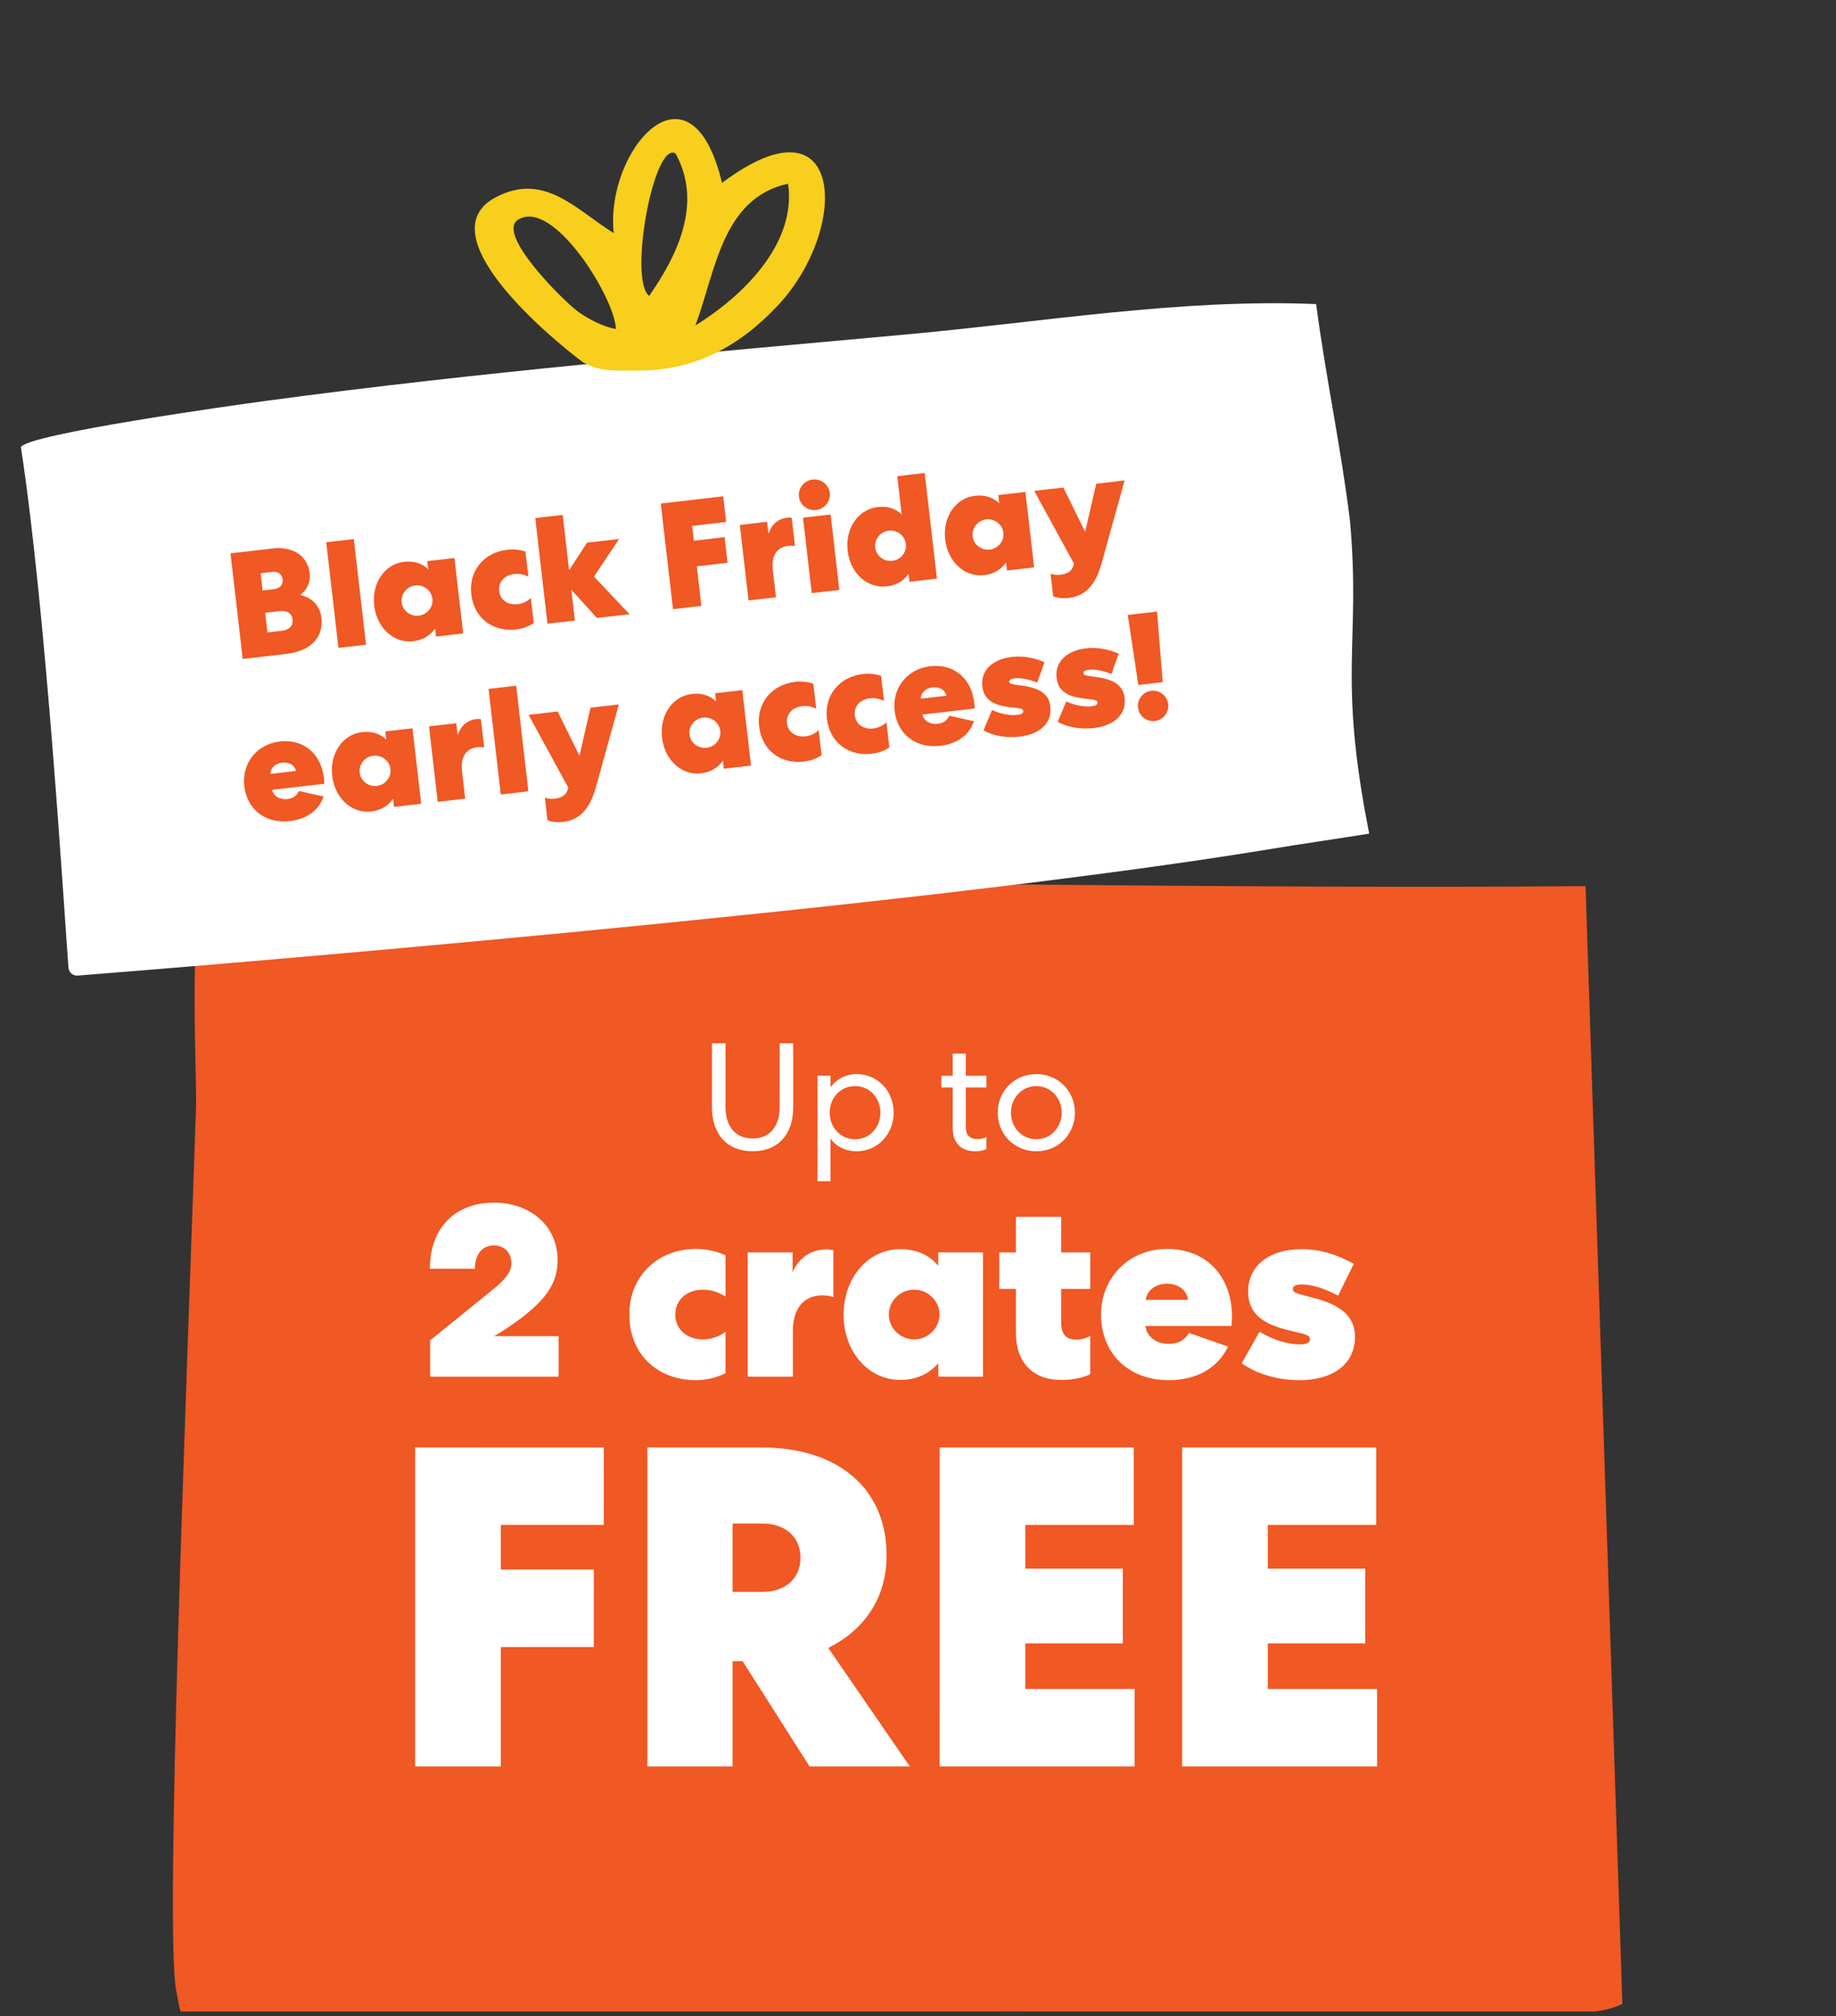 <svg width="133" height="146" viewBox="0 0 133 146" fill="none" xmlns="http://www.w3.org/2000/svg">
<rect x="0" y="0" width="133" height="146" fill="#333333" stroke="none"/>
<g clip-path="url(#clip0_739_38696)">
<path d="M114.858 64.172L117.524 145.098C116.614 145.564 115.622 145.667 114.607 145.738C98.899 146.859 85.178 145.406 69.161 145.687C55.703 145.925 42.084 146.397 28.543 146.765C24.551 146.873 20.016 147.919 16.096 147.891C13.4 147.87 13.185 146.39 12.76 144.114C11.939 139.708 13.467 101.83 14.201 80.135C14.273 77.956 13.557 64.499 15.095 64.147C17.427 64.098 20.159 64.185 20.611 64.174C52.971 63.427 82.168 64.436 114.858 64.166L114.858 64.172Z" fill="#F05824"/>
<path d="M75.072 77.777C76.677 77.777 77.865 79.02 77.865 80.571C77.865 82.122 76.677 83.365 75.071 83.365C73.465 83.365 72.277 82.122 72.277 80.571C72.278 79.02 73.466 77.777 75.072 77.777ZM75.072 78.646C74.026 78.646 73.234 79.504 73.234 80.571C73.234 81.638 74.026 82.496 75.071 82.496C76.116 82.496 76.908 81.638 76.908 80.571C76.908 79.504 76.117 78.646 75.072 78.646Z" fill="white"/>
<path d="M69.015 76.292L69.961 76.292L69.961 77.898L71.457 77.898L71.457 78.745L69.961 78.745L69.961 81.572C69.961 82.199 70.236 82.485 70.852 82.485C71.061 82.485 71.292 82.43 71.457 82.32L71.457 83.2C71.27 83.299 70.995 83.365 70.632 83.365C69.62 83.365 69.015 82.738 69.015 81.704L69.015 78.745L68.19 78.745L68.19 77.898L69.015 77.898L69.015 76.292Z" fill="white"/>
<path d="M60.159 85.531L59.224 85.531L59.224 77.897L60.159 77.897L60.159 78.745C60.544 78.162 61.27 77.776 62.051 77.776C63.569 77.777 64.735 78.987 64.735 80.571C64.735 82.144 63.569 83.365 62.051 83.365C61.27 83.365 60.555 83.023 60.159 82.441L60.159 85.531ZM63.778 80.571C63.778 79.493 62.986 78.646 61.941 78.645C60.896 78.645 60.104 79.493 60.104 80.57C60.104 81.648 60.896 82.496 61.941 82.496C62.986 82.496 63.778 81.649 63.778 80.571Z" fill="white"/>
<path d="M54.523 83.364C52.62 83.364 51.575 82.077 51.575 80.174L51.576 75.543L52.555 75.543L52.554 80.163C52.554 81.516 53.236 82.44 54.523 82.44C55.799 82.44 56.481 81.516 56.481 80.163L56.482 75.543L57.461 75.543L57.461 80.174C57.46 82.077 56.426 83.364 54.523 83.364Z" fill="white"/>
<path d="M98.156 96.808C98.156 98.77 96.572 99.94 94.124 99.94C92.558 99.94 91.028 99.49 89.948 98.716L91.244 96.43C92.126 96.988 93.26 97.348 94.142 97.348C94.628 97.348 94.898 97.24 94.898 96.97C94.898 96.718 94.628 96.628 93.944 96.466L93.476 96.358C91.352 95.872 90.416 95.044 90.416 93.514C90.416 91.66 91.946 90.454 94.286 90.454C95.6 90.454 96.806 90.814 98.066 91.516L96.932 93.82C95.996 93.316 95.042 93.01 94.322 93.01C93.836 93.01 93.656 93.118 93.656 93.37C93.656 93.586 93.926 93.658 94.664 93.856L95.15 93.982C97.256 94.522 98.156 95.404 98.156 96.808Z" fill="white"/>
<path d="M86.132 96.52L88.958 97.51C88.22 99.058 86.69 99.94 84.656 99.94C81.758 99.94 79.76 98.014 79.76 95.188C79.76 92.47 81.83 90.436 84.548 90.436C87.356 90.436 89.246 92.38 89.246 95.35C89.246 95.638 89.228 95.854 89.21 96.016L82.982 96.016C83.054 96.79 83.774 97.312 84.638 97.312C85.358 97.312 85.79 97.06 86.132 96.52ZM83 94.126L86.06 94.126C85.988 93.442 85.376 92.956 84.53 92.956C83.702 92.956 83.072 93.46 83 94.126Z" fill="white"/>
<path d="M73.594 88.114L76.87 88.114L76.87 90.688L78.976 90.688L78.976 93.334L76.87 93.334L76.87 95.764C76.87 96.664 77.266 97.006 78.004 97.006C78.328 97.006 78.688 96.898 78.976 96.736L78.975 99.508C78.543 99.724 77.859 99.922 76.852 99.922C74.853 99.922 73.594 98.68 73.594 96.538L73.594 93.334L72.388 93.334L72.388 90.688L73.594 90.688L73.594 88.114Z" fill="white"/>
<path d="M67.968 90.687L71.208 90.688L71.207 99.688L67.968 99.687L67.968 98.715C67.284 99.507 66.347 99.921 65.213 99.921C62.892 99.921 61.109 97.869 61.11 95.187C61.11 92.523 62.892 90.453 65.214 90.453C66.348 90.453 67.302 90.849 67.968 91.659L67.968 90.687ZM64.386 95.187C64.386 96.177 65.214 96.987 66.222 96.987C67.23 96.987 68.058 96.177 68.058 95.187C68.058 94.197 67.23 93.387 66.222 93.387C65.214 93.387 64.386 94.197 64.386 95.187Z" fill="white"/>
<path d="M60.37 90.543L60.37 93.927C60.136 93.837 59.848 93.801 59.578 93.801C58.21 93.801 57.436 94.737 57.436 96.411L57.436 99.687L54.16 99.687L54.16 90.687L57.418 90.687L57.418 92.109C57.904 91.065 58.732 90.471 59.884 90.471C60.082 90.471 60.28 90.507 60.37 90.543Z" fill="white"/>
<path d="M45.588 95.187C45.588 92.433 47.604 90.435 50.448 90.435C51.15 90.435 51.924 90.597 52.554 90.903L52.554 93.891C52.032 93.549 51.492 93.387 50.916 93.387C49.782 93.387 48.918 94.107 48.918 95.187C48.918 96.267 49.764 96.987 50.916 96.987C51.492 96.987 52.05 96.807 52.554 96.447L52.554 99.435C51.852 99.795 51.078 99.939 50.394 99.939C47.676 99.939 45.588 98.103 45.588 95.187Z" fill="white"/>
<path d="M35.786 87.086C38.468 87.086 40.394 88.814 40.394 91.245C40.394 92.847 39.638 94.07 37.495 95.636C36.559 96.32 35.893 96.698 35.785 96.752L40.465 96.752L40.465 99.686L31.159 99.686L31.159 97.058L35.714 93.368C36.668 92.594 37.046 92.072 37.046 91.478C37.046 90.704 36.524 90.182 35.786 90.182C34.94 90.182 34.418 90.794 34.4 91.874L31.142 91.874C31.142 88.922 32.96 87.086 35.786 87.086Z" fill="white"/>
<path d="M85.634 127.911L85.635 104.811L99.693 104.812L99.693 110.422L91.839 110.421L91.838 113.589L98.9 113.59L98.9 119.002L91.838 119.001L91.838 122.301L99.758 122.302L99.758 127.912L85.634 127.911Z" fill="white"/>
<path d="M68.07 127.911L68.071 104.811L82.129 104.811L82.129 110.421L74.275 110.421L74.275 113.589L81.337 113.589L81.337 119.001L74.275 119.001L74.275 122.301L82.195 122.301L82.195 127.911L68.07 127.911Z" fill="white"/>
<path d="M53.069 120.287L53.069 127.91L46.898 127.91L46.898 104.81L55.148 104.81C60.528 104.81 64.223 107.615 64.223 112.631C64.223 115.832 62.507 118.076 59.999 119.33L65.906 127.91L58.646 127.91L53.795 120.287L53.069 120.287ZM53.069 110.321L53.069 115.271L55.247 115.271C56.831 115.271 57.986 114.347 57.986 112.796C57.986 111.245 56.831 110.321 55.247 110.321L53.069 110.321Z" fill="white"/>
<path d="M36.28 119.263L36.279 127.909L30.075 127.909L30.076 104.809L43.738 104.81L43.738 110.42L36.28 110.419L36.28 113.653L43.012 113.654L43.012 119.264L36.28 119.263Z" fill="white"/>
<path d="M65.717 24.212C75.516 23.32 85.601 21.608 95.341 22.02C96.026 27.253 97.155 32.471 97.792 37.71C98.597 46.694 96.873 48.665 99.185 60.363C96.813 60.748 94.415 61.084 92.049 61.478C65.462 65.866 11.996 70.142 5.634 70.642C5.288 70.67 4.988 70.416 4.96 70.071C4.636 65.874 3.344 44.311 1.515 32.38C1.916 31.449 16.857 29.352 19.22 29.034C34.728 26.937 50.33 25.616 65.717 24.212Z" fill="white"/>
<path d="M42.223 26.227C39.846 24.46 30.828 16.941 35.937 14.271C39.453 12.435 41.767 15.213 44.459 16.881C43.815 10.896 50.019 3.739 52.303 13.243C61.19 6.578 61.622 16.556 56.296 22.175C53.492 25.13 50.292 26.855 46.149 26.834C44.803 26.828 43.521 26.966 42.23 26.23C40.938 25.494 42.223 26.227 42.223 26.227ZM48.939 11.114C47.369 10.158 45.507 20.245 47.026 21.427C49.1 18.45 50.905 14.696 48.939 11.114ZM44.618 23.83C44.554 21.581 40.048 14.294 37.521 15.914C35.916 16.947 40.826 21.791 41.844 22.544C42.595 23.094 43.698 23.663 44.616 23.825L44.618 23.83ZM57.09 13.303C52.286 14.34 51.83 19.71 50.373 23.568C53.739 21.494 57.719 17.689 57.09 13.303Z" fill="#F7CF1C"/>
<path d="M77.423 43.297C76.888 43.359 76.512 43.27 76.291 43.173L76.102 41.545C76.332 41.618 76.557 41.648 76.808 41.619C77.289 41.563 77.644 41.378 77.77 40.932L77.801 40.817L74.921 35.547L77.03 35.303L78.608 38.509L79.412 35.028L81.467 34.79L79.802 40.785C79.349 42.421 78.582 43.163 77.423 43.297Z" fill="#F05824"/>
<path d="M72.315 35.849L74.281 35.621L74.913 41.085L72.947 41.312L72.878 40.722C72.519 41.251 71.98 41.568 71.291 41.648C69.882 41.811 68.656 40.69 68.467 39.062C68.28 37.445 69.217 36.063 70.626 35.9C71.315 35.82 71.922 35.994 72.383 36.439L72.315 35.849ZM70.456 38.832C70.526 39.433 71.085 39.867 71.697 39.796C72.309 39.725 72.755 39.175 72.685 38.574C72.616 37.973 72.056 37.54 71.444 37.61C70.832 37.681 70.387 38.231 70.456 38.832Z" fill="#F05824"/>
<path d="M64.998 34.48L66.986 34.25L67.871 41.899L65.882 42.129L65.814 41.539C65.476 42.066 64.926 42.384 64.249 42.462C62.828 42.627 61.591 41.507 61.403 39.879C61.216 38.262 62.163 36.879 63.584 36.715C64.261 36.636 64.879 36.808 65.319 37.256L64.998 34.48ZM63.403 39.648C63.472 40.249 64.032 40.682 64.633 40.613C65.245 40.542 65.691 39.992 65.621 39.391C65.552 38.79 64.992 38.357 64.38 38.428C63.779 38.497 63.333 39.047 63.403 39.648Z" fill="#F05824"/>
<path d="M60.802 42.717L58.802 42.948L58.17 37.485L60.17 37.253L60.802 42.717ZM60.112 35.699C60.18 36.289 59.748 36.859 59.114 36.933C58.502 37.003 57.942 36.559 57.872 35.958C57.803 35.357 58.247 34.796 58.859 34.725C59.493 34.652 60.044 35.109 60.112 35.699Z" fill="#F05824"/>
<path d="M57.352 37.491L57.59 39.545C57.441 39.507 57.264 39.505 57.1 39.524C56.27 39.62 55.865 40.243 55.983 41.259L56.213 43.248L54.224 43.478L53.592 38.014L55.57 37.785L55.67 38.649C55.892 37.981 56.353 37.562 57.052 37.481C57.172 37.467 57.295 37.475 57.352 37.491Z" fill="#F05824"/>
<path d="M50.475 41.01L50.807 43.873L48.752 44.111L47.868 36.462L52.391 35.938L52.606 37.796L50.137 38.082L50.261 39.153L52.49 38.895L52.705 40.752L50.475 41.01Z" fill="#F05824"/>
<path d="M42.523 39.295L44.85 39.025L43.029 41.75L45.603 44.475L43.242 44.748L41.389 42.703L41.647 44.933L39.658 45.163L38.774 37.514L40.762 37.284L41.226 41.294L42.523 39.295Z" fill="#F05824"/>
<path d="M34.139 43.033C33.945 41.361 35.029 40.006 36.755 39.807C37.181 39.757 37.663 39.801 38.067 39.943L38.276 41.757C37.935 41.586 37.596 41.525 37.247 41.566C36.558 41.645 36.084 42.143 36.16 42.799C36.236 43.455 36.8 43.832 37.499 43.751C37.849 43.711 38.175 43.562 38.456 43.309L38.666 45.122C38.265 45.39 37.805 45.532 37.39 45.58C35.74 45.771 34.343 44.803 34.139 43.033Z" fill="#F05824"/>
<path d="M30.954 40.633L32.92 40.405L33.553 45.869L31.586 46.096L31.517 45.506C31.158 46.035 30.619 46.352 29.93 46.432C28.521 46.595 27.295 45.474 27.106 43.846C26.919 42.229 27.856 40.847 29.265 40.684C29.954 40.605 30.561 40.778 31.022 41.223L30.954 40.633ZM29.095 43.616C29.165 44.217 29.724 44.651 30.336 44.58C30.948 44.509 31.394 43.959 31.324 43.358C31.255 42.757 30.695 42.324 30.083 42.395C29.471 42.465 29.026 43.015 29.095 43.616Z" fill="#F05824"/>
<path d="M23.631 39.265L25.631 39.034L26.516 46.683L24.516 46.914L23.631 39.265Z" fill="#F05824"/>
<path d="M17.582 47.716L16.698 40.067L19.746 39.714C21.156 39.551 22.282 40.196 22.435 41.518C22.511 42.174 22.222 42.739 21.741 43.083C22.64 43.289 23.184 43.879 23.285 44.753C23.449 46.163 22.488 47.148 20.751 47.349L17.582 47.716ZM19.375 45.792L20.424 45.671C20.927 45.613 21.25 45.343 21.194 44.862C21.139 44.381 20.762 44.192 20.26 44.25L19.211 44.372L19.375 45.792ZM19.024 42.755L19.843 42.66C20.237 42.614 20.52 42.382 20.471 41.956C20.421 41.53 20.093 41.369 19.699 41.414L18.88 41.509L19.024 42.755Z" fill="#F05824"/>
<path d="M84.229 49.395L82.459 49.6L81.695 44.528L83.815 44.283L84.229 49.395ZM84.624 50.988C84.692 51.578 84.269 52.137 83.657 52.208C83.056 52.277 82.508 51.842 82.438 51.241C82.368 50.64 82.803 50.092 83.404 50.022C84.016 49.951 84.555 50.398 84.624 50.988Z" fill="#F05824"/>
<path d="M81.467 50.534C81.605 51.725 80.725 52.547 79.239 52.718C78.289 52.828 77.328 52.663 76.618 52.269L77.245 50.79C77.819 51.067 78.533 51.206 79.068 51.144C79.363 51.109 79.519 51.025 79.501 50.861C79.483 50.708 79.313 50.672 78.886 50.622L78.594 50.589C77.271 50.444 76.644 50.007 76.537 49.078C76.407 47.952 77.251 47.113 78.671 46.949C79.469 46.856 80.227 46.99 81.041 47.328L80.514 48.806C79.911 48.566 79.31 48.447 78.873 48.498C78.578 48.532 78.476 48.61 78.494 48.763C78.509 48.894 78.678 48.919 79.14 48.987L79.444 49.029C80.76 49.209 81.368 49.682 81.467 50.534Z" fill="#F05824"/>
<path d="M76.089 51.156C76.227 52.347 75.347 53.169 73.861 53.34C72.91 53.45 71.95 53.285 71.24 52.891L71.866 51.412C72.441 51.689 73.154 51.828 73.69 51.766C73.985 51.732 74.141 51.647 74.122 51.483C74.105 51.33 73.934 51.294 73.508 51.244L73.216 51.212C71.893 51.066 71.266 50.629 71.159 49.7C71.029 48.574 71.873 47.735 73.293 47.571C74.091 47.478 74.848 47.612 75.663 47.95L75.136 49.428C74.532 49.188 73.932 49.069 73.495 49.12C73.2 49.154 73.098 49.232 73.116 49.385C73.131 49.516 73.3 49.541 73.762 49.609L74.066 49.652C75.382 49.831 75.99 50.304 76.089 51.156Z" fill="#F05824"/>
<path d="M68.769 51.825L70.554 52.228C70.215 53.22 69.348 53.862 68.113 54.005C66.354 54.209 65.006 53.18 64.807 51.464C64.617 49.814 65.73 48.434 67.38 48.243C69.085 48.046 70.369 49.094 70.577 50.897C70.598 51.072 70.602 51.204 70.602 51.303L66.822 51.741C66.92 52.206 67.393 52.472 67.918 52.411C68.355 52.361 68.6 52.177 68.769 51.825ZM66.7 50.592L68.557 50.377C68.466 49.967 68.06 49.715 67.546 49.775C67.044 49.833 66.697 50.183 66.7 50.592Z" fill="#F05824"/>
<path d="M59.899 52.032C59.705 50.36 60.789 49.006 62.515 48.806C62.942 48.757 63.423 48.801 63.827 48.942L64.037 50.756C63.696 50.585 63.356 50.525 63.007 50.565C62.318 50.645 61.844 51.143 61.92 51.798C61.996 52.454 62.56 52.832 63.26 52.751C63.609 52.71 63.935 52.562 64.216 52.308L64.426 54.122C64.025 54.39 63.565 54.531 63.15 54.579C61.5 54.77 60.103 53.802 59.899 52.032Z" fill="#F05824"/>
<path d="M54.99 52.6C54.797 50.928 55.88 49.574 57.607 49.374C58.033 49.325 58.514 49.368 58.918 49.51L59.128 51.324C58.787 51.153 58.448 51.093 58.098 51.133C57.41 51.213 56.936 51.71 57.012 52.366C57.087 53.022 57.652 53.399 58.351 53.319C58.701 53.278 59.027 53.13 59.307 52.876L59.517 54.69C59.116 54.957 58.657 55.099 58.241 55.147C56.591 55.338 55.195 54.37 54.99 52.6Z" fill="#F05824"/>
<path d="M51.805 50.2L53.772 49.972L54.404 55.436L52.437 55.663L52.369 55.073C52.009 55.602 51.47 55.919 50.782 55.999C49.372 56.162 48.146 55.041 47.958 53.413C47.771 51.796 48.707 50.414 50.117 50.251C50.805 50.172 51.412 50.345 51.873 50.79L51.805 50.2ZM49.947 53.183C50.016 53.784 50.576 54.218 51.188 54.147C51.8 54.076 52.245 53.526 52.176 52.925C52.106 52.324 51.547 51.891 50.935 51.962C50.323 52.032 49.877 52.582 49.947 53.183Z" fill="#F05824"/>
<path d="M40.79 59.513C40.255 59.575 39.879 59.486 39.657 59.39L39.469 57.761C39.699 57.834 39.924 57.864 40.175 57.835C40.656 57.779 41.011 57.594 41.136 57.148L41.167 57.033L38.288 51.763L40.397 51.52L41.975 54.725L42.779 51.244L44.833 51.006L43.168 57.001C42.715 58.637 41.948 59.379 40.79 59.513Z" fill="#F05824"/>
<path d="M35.391 49.884L37.391 49.653L38.276 57.301L36.276 57.533L35.391 49.884Z" fill="#F05824"/>
<path d="M34.836 52.074L35.074 54.128C34.926 54.09 34.748 54.089 34.584 54.108C33.754 54.203 33.35 54.826 33.467 55.842L33.697 57.831L31.709 58.061L31.077 52.597L33.054 52.369L33.154 53.232C33.376 52.564 33.837 52.145 34.536 52.065C34.657 52.051 34.779 52.059 34.836 52.074Z" fill="#F05824"/>
<path d="M27.913 52.963L29.88 52.736L30.512 58.2L28.545 58.427L28.476 57.837C28.117 58.366 27.578 58.683 26.889 58.762C25.48 58.925 24.254 57.805 24.065 56.177C23.878 54.559 24.815 53.178 26.224 53.015C26.913 52.935 27.52 53.108 27.981 53.553L27.913 52.963ZM26.054 55.947C26.124 56.548 26.683 56.981 27.295 56.91C27.907 56.84 28.353 56.29 28.283 55.689C28.214 55.088 27.654 54.654 27.042 54.725C26.43 54.796 25.985 55.346 26.054 55.947Z" fill="#F05824"/>
<path d="M21.657 57.275L23.442 57.677C23.102 58.669 22.235 59.312 21.001 59.455C19.241 59.658 17.893 58.629 17.695 56.914C17.504 55.264 18.618 53.883 20.268 53.693C21.972 53.495 23.256 54.543 23.465 56.346C23.485 56.521 23.489 56.653 23.49 56.753L19.709 57.19C19.807 57.655 20.281 57.921 20.805 57.861C21.242 57.81 21.487 57.627 21.657 57.275ZM19.587 56.041L21.445 55.827C21.353 55.416 20.947 55.164 20.434 55.224C19.931 55.282 19.584 55.632 19.587 56.041Z" fill="#F05824"/>
</g>
<defs>
<clipPath id="clip0_739_38696">
<rect width="132.31" height="145.657" fill="white" transform="translate(0.219 -0.002)"/>
</clipPath>
</defs>
</svg>

